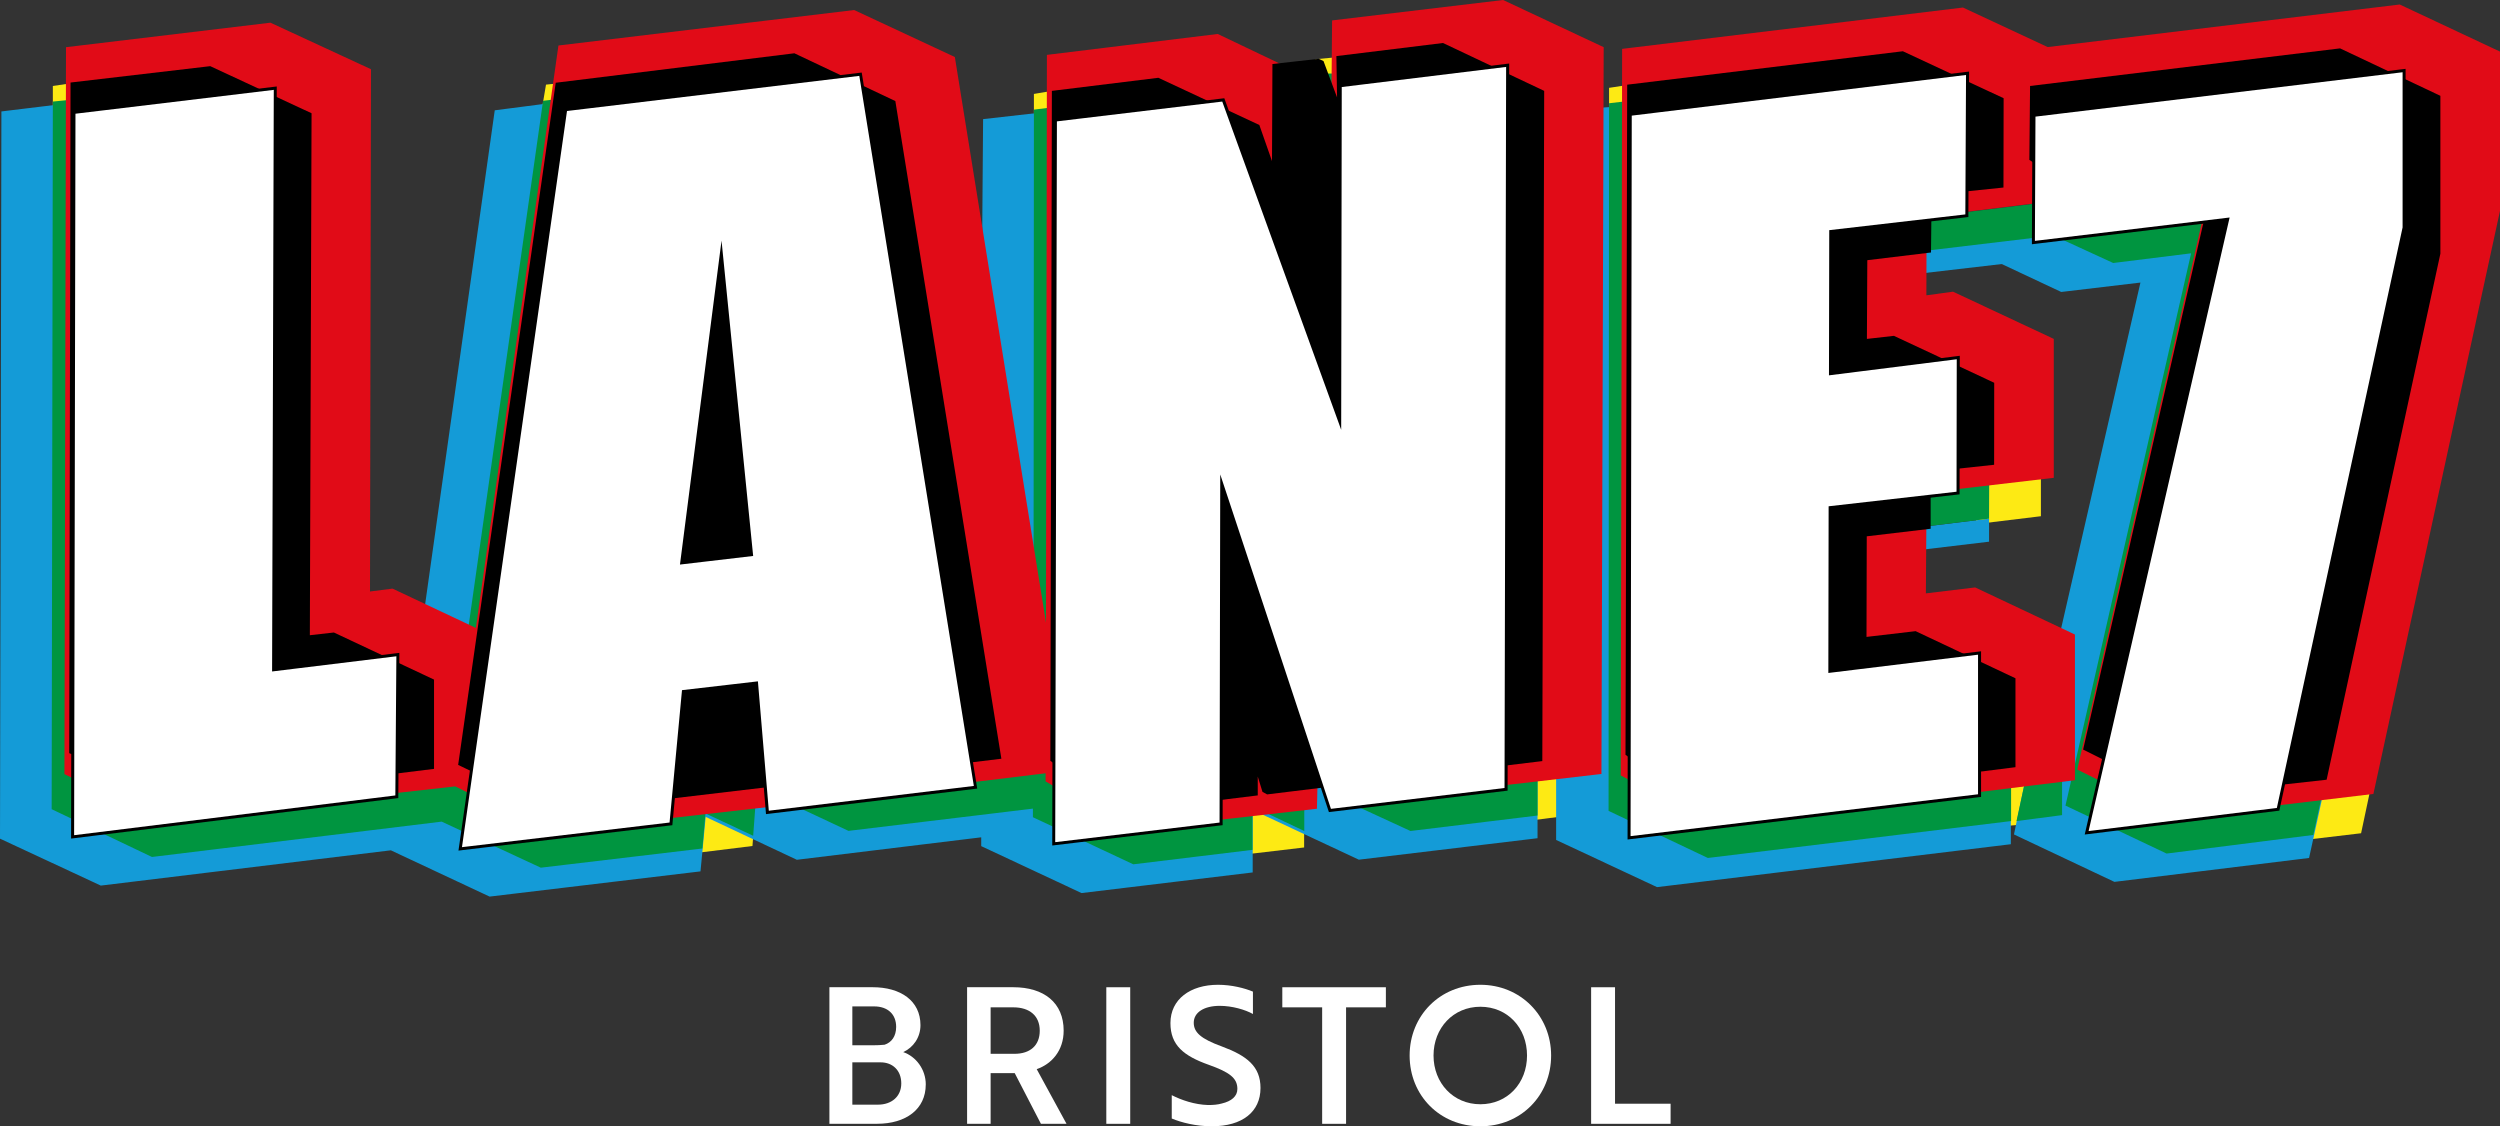 <svg xmlns="http://www.w3.org/2000/svg" id="Layer_2" viewBox="0 0 800 360.4"><rect x="0" y="0" width="800" height="360.4" fill="#333333" stroke="none"/><defs><style>.cls-1{fill:#000;}.cls-1,.cls-2,.cls-3,.cls-4,.cls-5,.cls-6{stroke-width:0px;}.cls-2{fill:#fdea14;}.cls-3{fill:#009540;}.cls-4{fill:#149bd7;}.cls-5{fill:#fff;}.cls-6{fill:#e10b17;}</style></defs><g id="Layer_1-2"><polygon class="cls-2" points="16.91 27.51 16.91 36.4 24.77 36.67 21.68 26.81 16.91 27.51"></polygon><polygon class="cls-2" points="174.72 27.08 173.48 34.43 177.87 34.78 177.38 26.81 174.72 27.08"></polygon><polygon class="cls-2" points="330.85 30.06 330.85 36.28 337.2 36.62 336.6 29.08 330.85 30.06"></polygon><polygon class="cls-2" points="428.72 25.69 426.7 18.42 420.87 18.95 423.41 25.43 428.72 25.69"></polygon><polygon class="cls-2" points="514.9 28.11 514.9 34.04 520.68 35.26 520.16 27.31 514.9 28.11"></polygon><polygon class="cls-2" points="738.85 253.52 735.49 269.02 755.55 266.64 758.47 252.87 738.85 253.52"></polygon><polygon class="cls-2" points="639.28 260.5 642.53 264.25 648.39 263.75 653.77 249.44 641.63 248.97 639.28 260.5"></polygon><polygon class="cls-2" points="653.09 152.22 649.76 150.16 633.79 151.67 632.27 167.72 653.09 165.19 653.09 152.22"></polygon><polygon class="cls-2" points="422.58 251.57 397.97 253.52 392.98 263.82 400.3 273.2 417.32 271.19 417.32 266.42 487.52 262.84 500.21 261.22 501.51 247.16 478.74 251.24 422.58 251.57"></polygon><polygon class="cls-2" points="223.23 272.89 240.79 270.72 241.29 263.87 221.2 255.33 223.23 272.89"></polygon><polygon class="cls-4" points="721.72 247.16 669.29 239.88 715.16 72.67 665.59 70.07 615.43 78.6 615.43 87.42 640.56 84.49 659.59 93.43 684.94 90.42 655.33 219.55 648.09 236.93 621.54 233.25 612.32 176.32 612.26 176.23 636.5 173.34 636.5 165.97 607.71 169.53 515.93 34.18 507.58 34.83 338.88 35.37 314.59 38.12 314.26 81.13 197.2 43.32 174.51 33.2 158.32 35.3 133.63 210.48 51.34 182.18 33.45 42.96 17.65 33.57 .45 35.66 0 268.37 32.26 283.39 125.07 272.1 156.67 286.91 224.16 278.84 225.82 261.41 254.99 275.13 313.99 267.94 313.99 270.76 346.09 285.78 400.86 279.18 400.86 259.48 403.55 260.46 434.83 275.1 492.01 268.23 492.01 255.58 492.01 247.26 497.96 248.53 497.96 268.78 530.24 283.88 643.47 270.15 643.47 251.53 647.77 251.19 644.47 267.02 676.61 282.2 738.9 274.55 743.62 253.09 721.72 247.16"></polygon><polygon class="cls-3" points="21.85 32.01 16.91 32.5 16.53 258.94 48.63 274.23 141.33 262.92 173.06 277.66 224.76 271.52 225.75 260.3 241.02 267.45 241.84 256.29 254.34 257.82 271.51 265.88 330.53 258.76 330.53 261.51 362.66 276.58 400.79 271.95 400.79 257.97 404.22 259.68 417.37 265.93 417.37 256.12 421.13 250.77 434 256.66 433.4 257.64 451.35 265.92 492.01 260.97 492.01 249 492.01 22.36 422.33 23.59 330.85 35.08 330.74 188.3 187.95 43.29 177.9 31.76 173.78 32.26 149.35 204.51 72.16 217.96 34.42 28.76 21.85 32.01"></polygon><polygon class="cls-3" points="519.56 32.5 514.9 33.04 514.74 259.48 546.51 274.55 643.55 262.74 643.55 249.73 647.94 250.43 645.28 262.74 659.86 260.84 659.86 245.66 652.33 208.09 602.56 193.89 616.28 168.25 617.36 168.3 636.5 165.97 636.55 151.82 621.79 105.2 599.09 93.85 616.66 80.19 651.18 76.07 658.15 75.85 676.22 84.16 701.15 81.06 660.95 257.79 693.31 273.14 740.26 267.18 743.95 250.32 790.78 58.36 705.78 45.13 651.86 65.08 624.9 68.41 533.71 47.41 519.56 32.5"></polygon><polygon class="cls-6" points="21.12 15.1 20.62 247.7 28.1 251.5 125.79 253.88 145.67 251.64 153.83 255.69 213.45 261.92 249.21 257.86 334.59 247.45 334.59 250.05 340.5 253.47 389.69 262.41 421.42 258.8 421.6 251.14 426.84 246.22 480.77 251.35 512.46 247.67 513.18 15.1 480.99 0 426.27 6.53 426.05 31.58 410.11 20.63 389.67 10.87 335.01 17.56 334.72 199.27 305.55 18.24 273.32 3.21 178.7 14.56 152.28 200.94 125.61 188.36 118.4 189.28 118.71 22.15 86.54 7.26 21.12 15.1"></polygon><polygon class="cls-6" points="519.08 15.64 518.64 248.15 524.66 251.35 632.38 253.57 663.98 249.67 663.98 203.05 632.05 187.98 616.28 189.88 616.51 157.67 657.21 152.9 657.21 108.45 624.97 93.34 616.44 94.5 616.51 69.35 655.83 64.5 705.02 69.31 664.72 246.26 676.83 252.26 728.33 257.79 759.49 254.06 800 67.47 800 16.51 767.91 1.44 655.26 15.06 628.15 2.41 519.08 15.64"></polygon><polygon class="cls-1" points="22.57 26.41 22.15 241.02 43.53 249.62 125.28 247.72 138.89 246.04 138.89 217.47 106.85 202.4 99.15 203.27 99.7 36.24 67.28 21.17 22.57 26.41"></polygon><polygon class="cls-5" points="23.68 35.96 88.09 28.22 87.55 214.32 127.32 209.46 126.99 254.96 23.24 267.8 23.68 35.96"></polygon><path class="cls-1" d="M87.61,28.76l-.54,186.11,39.77-4.86-.33,44.53-102.79,12.72.43-230.87,63.45-7.63M88.57,27.67l-1.08.13-63.45,7.63-.85.1v.85s-.44,230.87-.44,230.87v1.09s1.08-.13,1.08-.13l102.79-12.72.84-.1v-.84s.33-44.53.33-44.53v-1.1s-1.08.13-1.08.13l-38.69,4.73.54-185.02v-1.09h0Z"></path><polygon class="cls-1" points="177.83 26.48 146.61 244.77 156.65 249.62 213.54 255.69 248.31 251.57 320.44 242.79 286.51 32.34 254.2 17.05 177.83 26.48"></polygon><path class="cls-5" d="M181.02,35.08l94.36-11.34,36.8,228.17-66.61,8.05-3.49-41.4-23.41,2.72-3.98,42.36-67.44,8,33.75-236.55ZM218.14,180.11l22.34-2.62-9.65-96.24-12.69,98.86Z"></path><path class="cls-1" d="M274.98,24.28l36.65,227.22-65.61,7.93-3.49-41.4-24.29,2.82-3.98,42.36-66.43,7.88,33.61-235.57,93.53-11.24M217.59,180.66l23.42-2.75-10.12-100.91-13.3,103.65M275.78,23.21l-.92.11-93.53,11.24-.73.09-.1.73-33.61,235.57-.18,1.24,1.24-.15,66.43-7.88.77-.09.07-.77,3.9-41.58,22.52-2.61,3.4,40.41.08,1,.99-.12,65.61-7.93.99-.12-.16-.99-36.65-227.22-.15-.91h0ZM218.7,179.56l12.07-94.07,9.18,91.58-21.25,2.49h0Z"></path><polygon class="cls-1" points="336.6 29.08 336.11 243.44 343.76 249.02 389.55 256.12 402.48 254.53 402.48 248.5 404 253.41 405.48 254.21 423.64 251.99 493.54 243.55 494.14 29.08 461.76 13.76 427.64 17.95 427.86 31.18 423.52 19.54 422 18.82 407.18 20.48 407.04 51.56 402.99 40 370.68 24.89 336.6 29.08"></polygon><polygon class="cls-5" points="337.75 38.42 391.46 31.98 428.72 134.81 428.89 27.43 482.44 20.88 481.93 252.59 425.57 259.36 390.96 154.79 390.75 263.65 337.2 270.04 337.75 38.42"></polygon><path class="cls-1" d="M481.96,21.42l-.51,230.74-55.55,6.67-35.42-107.01-.22,111.4-52.59,6.27.54-230.65,52.91-6.34,38.06,105.04.18-109.69,52.59-6.43M482.92,20.33l-1.08.13-52.59,6.43-.84.1v.85s-.17,104.23-.17,104.23l-36.2-99.91-.26-.72-.76.09-52.91,6.34-.85.1v.85s-.54,230.65-.54,230.65v1.09s1.08-.13,1.08-.13l52.59-6.27.85-.1v-.85s.21-105.47.21-105.47l33.55,101.38.25.75.78-.09,55.55-6.67.85-.1v-.85s.51-230.74.51-230.74v-1.09h0Z"></path><polygon class="cls-1" points="520.7 27.1 520.16 241.54 523.11 243.6 631.76 247.16 644.95 245.5 644.95 217.05 613 201.97 597.28 203.81 597.36 171.62 617.81 169.2 617.81 156.37 624.95 150.14 638.12 148.73 638.15 122.49 606.06 107.47 597.41 108.45 597.54 83.26 617.92 80.8 618.07 67.41 627.77 61.39 641.11 60.01 641.16 31.43 608.92 16.4 520.7 27.1"></polygon><polygon class="cls-5" points="521.68 36.57 629.61 23.44 629.39 69.03 585.84 74.08 585.75 119.56 626.64 114.41 626.57 157.78 585.64 162.44 585.55 214.81 633.46 208.96 633.46 254.6 521.3 268.1 521.68 36.57"></polygon><path class="cls-1" d="M629.13,23.99l-.22,44.62-43.55,5.04-.09,46.46,40.89-5.15-.07,42.39-40.93,4.66-.09,53.34,47.9-5.85v44.67l-111.19,13.39.38-230.56,106.96-13.01M630.09,22.9l-1.08.13-106.96,13.01-.85.1v.85s-.38,230.56-.38,230.56v1.09s1.08-.13,1.08-.13l111.19-13.39.85-.1v-46.61l-1.08.13-46.82,5.72.09-51.4,40.08-4.57.85-.1v-.86s.07-42.39.07-42.39v-1.09s-1.08.14-1.08.14l-39.81,5.01.09-44.51,42.7-4.94.85-.1v-.85s.22-44.62.22-44.62v-1.09h0Z"></path><polygon class="cls-1" points="649.62 27.51 649.4 51.15 654.88 54.94 705.92 67.61 666.6 239.86 680.34 246.73 729.43 251.19 744.52 249.51 780.92 81.18 780.92 30.66 748.82 15.48 649.62 27.51"></polygon><polygon class="cls-5" points="712.86 70.16 650.69 77.62 650.87 36.9 769.31 22.58 769.31 72.83 728.98 258.98 667.72 266.5 712.86 70.16"></polygon><path class="cls-1" d="M768.83,23.12v49.66l-40.24,185.77-60.24,7.39,45.13-196.34-62.31,7.48.18-39.76,117.48-14.2M769.79,22.03l-1.08.13-117.48,14.2-.84.1v.85s-.18,39.76-.18,39.76v1.09s1.08-.13,1.08-.13l60.95-7.32-44.82,195-.31,1.34,1.36-.17,60.24-7.39.68-.08.14-.67,40.24-185.77.02-.1V22.03h0Z"></path><path class="cls-5" d="M296.24,347.05c0,7.89-6.31,12.56-15.6,12.56h-15.23v-43.7h13.84c8.92,0,15.3,4.31,15.3,12.14,0,3.95-2.31,7.16-5.52,8.62,4.07,1.4,7.22,5.52,7.22,10.38ZM279.37,334.49c1.27,0,2.55-.06,3.7-.18,2.25-.73,3.7-2.73,3.7-5.71,0-4.07-2.73-6.55-7.04-6.55h-6.98v12.44h6.62ZM272.75,353.49h8.19c4.37,0,7.47-2.61,7.47-6.8s-2.79-6.74-6.62-6.74h-9.04v13.54Z"></path><path class="cls-5" d="M324.22,315.91c9.89,0,16.15,4.98,16.15,13.9,0,6.43-3.88,10.68-8.62,12.32l9.53,17.48h-8.19l-8.38-16.21h-7.71v16.21h-7.53v-43.7h14.75ZM317,322.35v14.87h7.65c4.92,0,8.07-2.61,8.07-7.4s-3.28-7.47-8.44-7.47h-7.28Z"></path><path class="cls-5" d="M354.02,359.62v-43.7h7.65v43.7h-7.65Z"></path><path class="cls-5" d="M374.96,357.92v-7.47c3.1,1.58,7.28,3.03,11.65,3.16,1.58,0,3.1-.12,4.37-.49,3.1-.73,4.98-2.31,4.98-4.67,0-3.46-2.49-5.34-9.16-7.71-8.01-2.85-12.26-6.25-12.26-13.35,0-7.65,6.37-12.26,15.23-12.26,4.37,0,8.56,1.09,11.17,2.19v7.16c-2.49-1.4-6.68-2.61-10.62-2.61-4.98,0-8.32,2.06-8.32,5.4,0,3.1,2.31,5.16,8.98,7.59,8.01,2.97,12.38,6.37,12.38,13.29,0,7.65-5.83,12.26-15.6,12.26-5.04,0-9.77-1.21-12.81-2.49Z"></path><path class="cls-5" d="M430.74,322.35v37.27h-7.65v-37.27h-12.75v-6.43h33.14v6.43h-12.75Z"></path><path class="cls-5" d="M473.72,315.13c12.81,0,22.64,9.89,22.64,22.64s-9.65,22.64-22.64,22.64-22.64-9.89-22.64-22.64,9.71-22.64,22.64-22.64ZM473.72,353.36c8.68,0,14.93-6.74,14.93-15.6s-6.25-15.6-14.93-15.6-14.99,6.8-14.99,15.6,6.31,15.6,14.99,15.6Z"></path><path class="cls-5" d="M509.16,359.62v-43.7h7.65v37.27h17.78v6.43h-25.43Z"></path></g></svg>